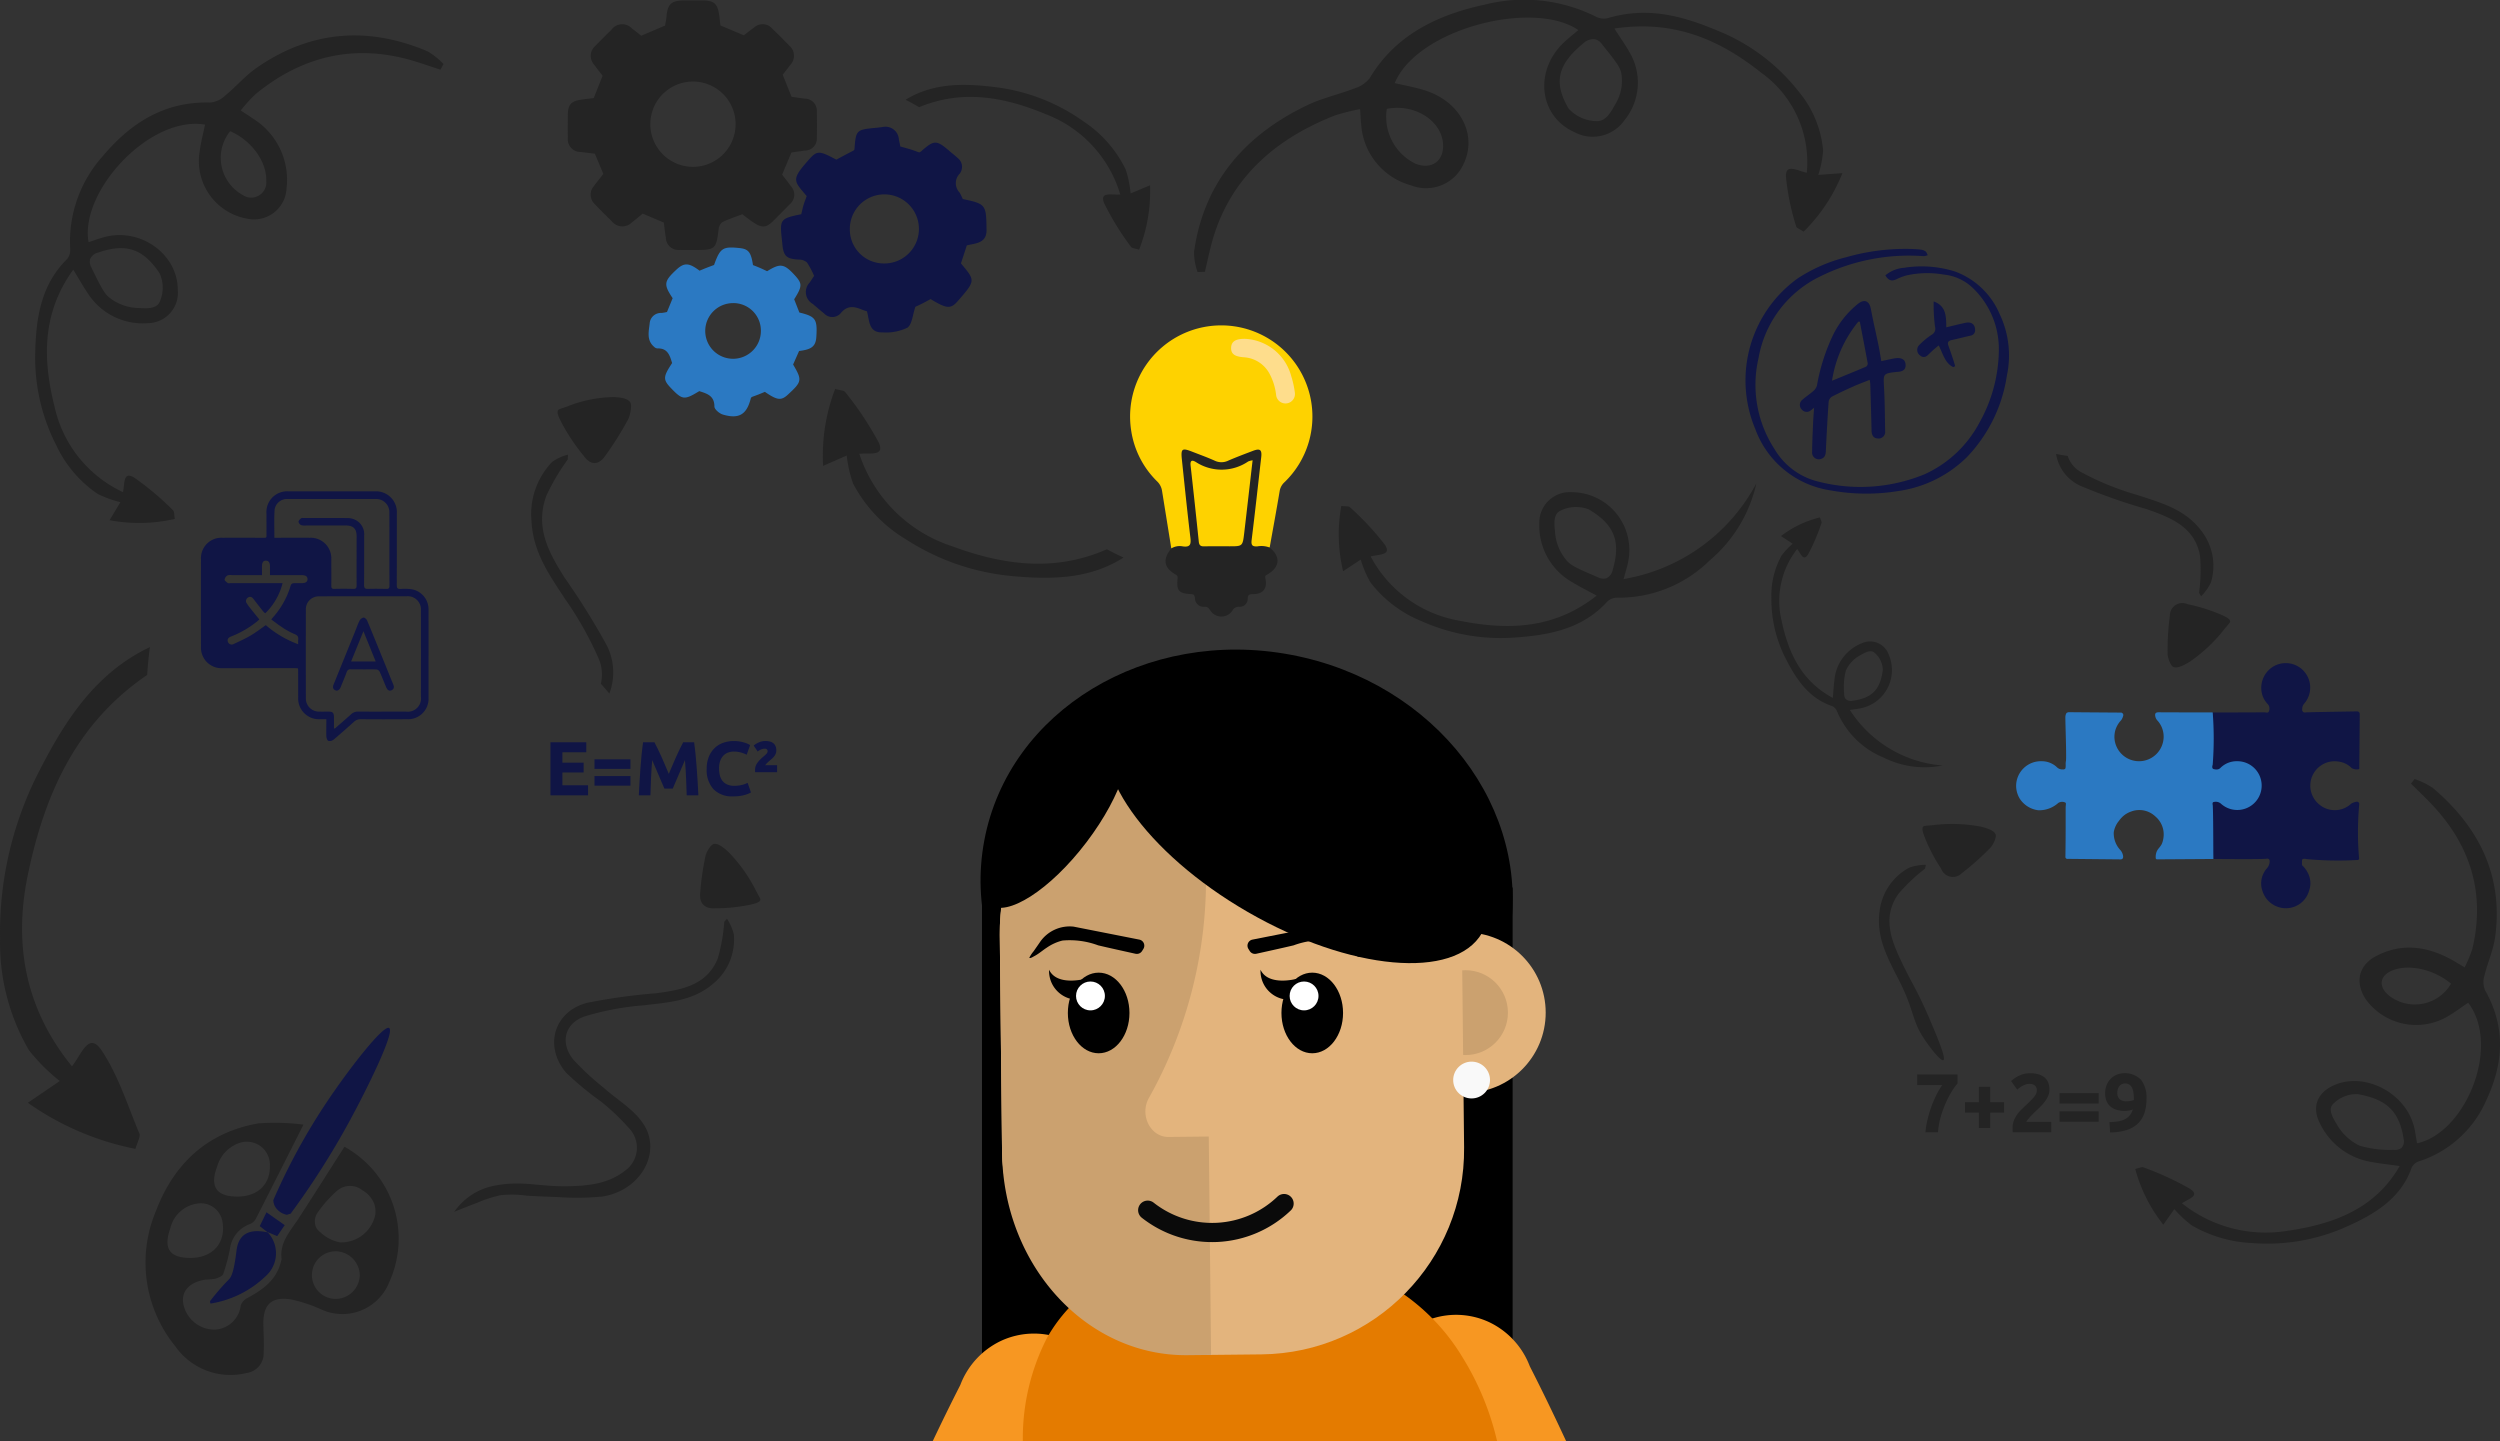 <svg id="Layer_1" data-name="Layer 1" xmlns="http://www.w3.org/2000/svg" viewBox="0 0 260.516 150.168">
  <rect x="0" y="0" width="260.516" height="150.168" fill="#333333" stroke="none"/>
  <defs>
    <style>
      .cls-1 {
        fill: #f79722;
      }

      .cls-2 {
        fill: #fed200;
      }

      .cls-3 {
        fill: #242424;
      }

      .cls-4 {
        fill: #fedd8c;
      }

      .cls-5 {
        fill: #101545;
      }

      .cls-6 {
        fill: #2b79c2;
      }

      .cls-7 {
        fill: #e3b47d;
      }

      .cls-8 {
        fill: #cba16f;
      }

      .cls-9 {
        fill: #e47b00;
      }

      .cls-10 {
        fill: none;
        stroke: #0a0a0a;
        stroke-linecap: round;
        stroke-miterlimit: 10;
        stroke-width: 2px;
      }

      .cls-11 {
        fill: #fff;
      }

      .cls-12 {
        fill: #f9f9f9;
      }
    </style>
  </defs>
  <title>Benefit daily tasks</title>
  <rect x="102.329" y="92.482" width="55.296" height="57.686"/>
  <path class="cls-1" d="M148.375,150.244h17.95c-1.259-2.716-2.525-5.326-3.786-7.8a8.362,8.362,0,0,0-4.23-4.591,8.152,8.152,0,0,0-11.1,10.194C147.506,148.614,147.9,149.363,148.375,150.244Z" transform="translate(-3.127 -0.075)"/>
  <path class="cls-1" d="M118.4,150.244c.043-.083.088-.168.128-.244a8.152,8.152,0,0,0-11.1-10.193,8.366,8.366,0,0,0-4.23,4.591c-.956,1.876-1.915,3.83-2.872,5.846Z" transform="translate(-3.127 -0.075)"/>
  <g>
    <path class="cls-2" d="M125.185,57.226q-.481-2.988-.962-5.976a1.723,1.723,0,0,0-.512-1.007,9.351,9.351,0,0,1-2.708-5.3,9.5,9.5,0,1,1,15.981,5.378,1.6,1.6,0,0,0-.507.924c-.329,1.966-.692,3.926-1.043,5.888a.387.387,0,0,1-.131.06c-1.788.261-2.086-.033-1.862-1.8.311-2.46.6-4.923.848-7.39.083-.827-.049-.924-.827-.632s-1.541.6-2.313.9a2,2,0,0,1-1.557-.018c-.652-.268-1.306-.532-1.964-.786-1.086-.419-1.231-.325-1.108.854.155,1.475.329,2.948.489,4.422.121,1.111.253,2.222.351,3.336.084.942-.106,1.14-1.028,1.149C125.95,57.23,125.566,57.392,125.185,57.226Z" transform="translate(-3.127 -0.075)"/>
    <path class="cls-3" d="M125.185,57.226a1.657,1.657,0,0,1,1.2-.213c.763.108.873-.209.79-.9-.327-2.708-.6-5.423-.887-8.136-.123-1.167.008-1.254,1.132-.81.77.3,1.55.581,2.3.919a1.609,1.609,0,0,0,1.4-.011c.848-.367,1.713-.692,2.577-1.02.733-.279.945-.113.858.659-.328,2.88-.646,5.761-1,8.637-.066.532.068.692.592.661a2.4,2.4,0,0,1,1.293.123c1.181.965,1.071,2.076-.3,2.833-.249.138-.166.267-.13.468.174.991-.278,1.54-1.274,1.553-.342.005-.575-.012-.592.471a.822.822,0,0,1-.906.842.741.741,0,0,0-.692.407,1.367,1.367,0,0,1-2.276.01c-.167-.227-.281-.433-.61-.413a.915.915,0,0,1-1.016-.909c-.042-.293-.088-.4-.411-.413-1.262-.059-1.521-.367-1.395-1.607.019-.192.015-.3-.174-.412C124.4,59.245,124.252,58.365,125.185,57.226Z" transform="translate(-3.127 -0.075)"/>
    <path class="cls-4" d="M132.86,35.383a5.242,5.242,0,0,1,4.825,3.9,9.973,9.973,0,0,1,.375,1.705.985.985,0,1,1-1.949.288,6.1,6.1,0,0,0-.639-2.155,3.255,3.255,0,0,0-2.729-1.816c-.956-.071-1.339-.347-1.326-.983C131.432,35.665,131.879,35.372,132.86,35.383Z" transform="translate(-3.127 -0.075)"/>
    <path class="cls-2" d="M133.657,48.04c-.3,2.6-.58,5.085-.874,7.57-.164,1.4-.174,1.393-1.559,1.393-.876,0-1.752-.014-2.628.007-.374.009-.51-.131-.548-.495q-.409-3.959-.852-7.912c-.06-.53.127-.639.545-.382a4.926,4.926,0,0,0,5.458-.06A2.093,2.093,0,0,1,133.657,48.04Z" transform="translate(-3.127 -0.075)"/>
  </g>
  <path class="cls-5" d="M233.649,74.317c1.809,0,3.618,0,5.427-.014.165,0,.419.108.482-.1a.7.7,0,0,0-.115-.756,2.354,2.354,0,0,1-.617-1.134,2.6,2.6,0,0,1,1.182-2.776,2.549,2.549,0,0,1,3.227,3.866.793.793,0,0,0-.2.558.282.282,0,0,0,.35.35c.286-.02,2.41-.057,5.369-.105a.28.28,0,0,1,.213.1.29.29,0,0,1,.057.181c.006.4-.047,5.5-.048,5.513a.373.373,0,0,1,0,.183.143.143,0,0,1-.1.058,1.079,1.079,0,0,1-.684-.123,2.331,2.331,0,0,0-1.267-.665,2.541,2.541,0,0,0-2.016,4.535,2.505,2.505,0,0,0,3.241-.177s.526-.287.716-.157a.285.285,0,0,1,.082.089.272.272,0,0,1,.027.151,32.109,32.109,0,0,0-.018,5.624.17.17,0,0,1-.044.131.167.167,0,0,1-.161.044,35.931,35.931,0,0,1-5.27-.094c-.047-.012-.315-.083-.433.029-.05.048-.038.163-.041.434a.465.465,0,0,0,.021.189,2.68,2.68,0,0,1,.58.767,2.37,2.37,0,0,1,.27.922,2.323,2.323,0,0,1-.126.941,2.5,2.5,0,0,1-2.4,1.838,2.556,2.556,0,0,1-2.47-1.818,2.368,2.368,0,0,1,.49-2.362,1.123,1.123,0,0,0,.234-.455c.015-.059.091-.366-.051-.484a.307.307,0,0,0-.241-.041c-.306.049-2.386.052-5.539.026-.333-5.3-.151-5.964-.027-6.011a.857.857,0,0,1,.441-.043.741.741,0,0,1,.351.185,2.443,2.443,0,0,0,1.8.652,2.4,2.4,0,0,0,2.288-2.794,2.447,2.447,0,0,0-3.986-1.493,1.014,1.014,0,0,1-.426.249c-.463.1-.668-.044-.664-.512.01-1.064-.048-2.129.032-3.191Z" transform="translate(-3.127 -0.075)"/>
  <path class="cls-6" d="M233.771,89.586l-5.842.039a.155.155,0,0,1-.111-.03.173.173,0,0,1-.051-.127,1.479,1.479,0,0,1,.1-.647c.16-.387.436-.488.595-.961a2.409,2.409,0,0,0,.095-.383,2.45,2.45,0,0,0-.85-2.342,2.413,2.413,0,0,0-2.539-.478,2.479,2.479,0,0,0-.6.31,2.742,2.742,0,0,0-.642.661,2.434,2.434,0,0,0-.533,1.186,2.57,2.57,0,0,0,.683,1.839,1.109,1.109,0,0,1,.236.4c.038.115.121.384-.013.51a.27.27,0,0,1-.182.065l-5.5-.054a.221.221,0,0,1-.2-.052.218.218,0,0,1-.06-.195q.025-1.665.025-3.365,0-.6,0-1.206h0v-.277c0-.091,0-.183,0-.274.012-.287.06-.4-.015-.478a.17.17,0,0,0-.1-.053.756.756,0,0,0-.66.077,2.967,2.967,0,0,1-2.065.759,2.691,2.691,0,0,1-1.932-1.19,2.6,2.6,0,0,1-.389-1.379A2.577,2.577,0,0,1,215.9,79.4a2.276,2.276,0,0,1,1.6.652.783.783,0,0,0,.583.2.311.311,0,0,0,.236-.055c.05-.048.054-.117.063-.249a2.434,2.434,0,0,0,0-.259,1.634,1.634,0,0,1,.03-.315c.069-.443-.078-4.3-.059-4.625a.916.916,0,0,1,.04-.206.774.774,0,0,1,.079-.165.484.484,0,0,1,.2-.084.475.475,0,0,1,.088-.005c.113.005,2.31.022,5.43.043a.318.318,0,0,1,.175.144c.058.116,0,.248-.059.4a1.161,1.161,0,0,1-.151.261,2.55,2.55,0,0,0-.621,1.123,2.894,2.894,0,0,0-.072.617,2.565,2.565,0,0,0,5.084.439,2.485,2.485,0,0,0-.61-2.167.866.866,0,0,1-.209-.4c-.059-.3,0-.452.359-.449,1.873.014,3.746.009,5.619.01a35.368,35.368,0,0,1,0,5.451c-.013.043-.1.278.007.4.053.06.134.072.255.089a.663.663,0,0,0,.373-.034.562.562,0,0,0,.167-.117,2.383,2.383,0,0,1,1.732-.7,2.529,2.529,0,0,1,2.488,1.906,2.541,2.541,0,0,1-4.186,2.5.82.82,0,0,0-.716-.156.135.135,0,0,0-.092.036c-.071.072-.037.217-.032.241C233.744,84.118,233.764,86.3,233.771,89.586Z" transform="translate(-3.127 -0.075)"/>
  <path class="cls-5" d="M190.3,93.446" transform="translate(-3.127 -0.075)"/>
  <path class="cls-6" d="M190.817,93.6" transform="translate(-3.127 -0.075)"/>
  <path class="cls-5" d="M205.649,93.621" transform="translate(-3.127 -0.075)"/>
  <path class="cls-6" d="M206.644,86.381" transform="translate(-3.127 -0.075)"/>
  <path class="cls-6" d="M181.348,93.6" transform="translate(-3.127 -0.075)"/>
  <path class="cls-3" d="M80.479,22.4c-.7.27-1.408.493-2.063.817a1.03,1.03,0,0,0-.4.722c-.254,2.1-.338,2.187-2.448,2.186-.535,0-1.072.014-1.607-.005a1.307,1.307,0,0,1-1.446-1.262c-.093-.548-.15-1.1-.215-1.59l-2.2-.933c-.337.275-.716.606-1.117.907a1.4,1.4,0,0,1-2.105-.113c-.6-.585-1.2-1.173-1.776-1.789a1.344,1.344,0,0,1-.09-1.871c.315-.431.655-.842.988-1.268l-.887-2.111-1.474-.178A1.319,1.319,0,0,1,62.3,14.461c-.016-.791-.009-1.582,0-2.372.009-1.11.306-1.459,1.389-1.63.426-.067.855-.107,1.308-.162l.925-2.327c-.288-.376-.605-.771-.9-1.182a1.357,1.357,0,0,1,.136-1.925c.548-.569,1.109-1.128,1.675-1.68a1.393,1.393,0,0,1,2.156-.134c.323.246.64.5.957.748l2.487-1.058c.045-.283.12-.628.152-.976C72.7.5,73.1.126,74.386.122q.957,0,1.914,0c1.231.005,1.594.314,1.77,1.512.052.351.084.706.129,1.092l2.438,1.026c.33-.25.685-.534,1.055-.8a1.33,1.33,0,0,1,1.924.123c.591.563,1.166,1.143,1.733,1.73a1.387,1.387,0,0,1,.124,2.044c-.259.344-.526.682-.782,1.015l.923,2.3,1.371.19a1.252,1.252,0,0,1,1.261,1.348c.02.918.022,1.837,0,2.755a1.237,1.237,0,0,1-1.22,1.308c-.454.064-.908.126-1.362.191-.023,0-.043.026-.086.053l-.95,2.265c.3.389.617.783.912,1.2a1.291,1.291,0,0,1-.13,1.9c-.549.565-1.108,1.121-1.663,1.68-.752.757-1.177.812-2.072.226C81.271,23.019,80.9,22.712,80.479,22.4Zm-5.144-4.939a4.444,4.444,0,1,0-4.441-4.419A4.454,4.454,0,0,0,75.335,17.462Z" transform="translate(-3.127 -0.075)"/>
  <path class="cls-5" d="M93.47,32.516c-.195-.064-.344-.1-.484-.16-.833-.355-1.561-.5-2.264.373A1.166,1.166,0,0,1,89,32.735c-.4-.322-.783-.654-1.171-.984a1.428,1.428,0,0,1-.312-2.251c.139-.214.28-.426.443-.675a8.527,8.527,0,0,0-.733-1.39,1.249,1.249,0,0,0-.849-.309c-1.286-.063-1.612-.35-1.726-1.616-.022-.254-.054-.507-.08-.761-.178-1.715-.041-1.9,1.651-2.271.123-.026.246-.049.4-.079.08-.329.145-.65.239-.962s.219-.622.329-.929c-1.341-1.579-1.6-1.7.034-3.578,1.047-1.208,1.166-1.218,3.05-.219.6-.322,1.21-.642,1.832-.972.014-.023.056-.065.059-.11.15-2,.191-2.041,2.2-2.231.228-.021.456-.055.684-.076a1.4,1.4,0,0,1,1.744,1.272c.054.246.1.494.154.745.376.108.719.2,1.057.3.313.1.621.218.906.319a.812.812,0,0,0,.169-.081c1.4-1.241,1.616-1.244,3.01-.045.27.232.558.447.814.694a1.159,1.159,0,0,1,.224,1.652,1.419,1.419,0,0,0-.006,1.964,5.413,5.413,0,0,1,.329.672c2.411.514,2.453.558,2.479,3.232.013,1.377-1.113,1.374-2.054,1.6l-.612,1.877c1.5,1.8,1.551,1.767-.321,3.917-.75.861-1.158.822-2.841-.2-.266.143-.55.3-.84.45s-.6.286-.747.357c-.29.828-.338,1.844-.841,2.181a5.118,5.118,0,0,1-2.558.484C93.632,34.775,93.74,33.5,93.47,32.516ZM91.685,23.9a3.543,3.543,0,0,0,3.528,3.629A3.6,3.6,0,1,0,91.685,23.9Z" transform="translate(-3.127 -0.075)"/>
  <path class="cls-6" d="M85.886,31.262l.54,1.379c1.693.413,1.881.68,1.771,2.509-.06,1-.465,1.342-1.8,1.5l-.623,1.41c.964,1.637.922,1.787-.546,3.14-.7.648-1.124.587-2.395-.292-.209.086-.438.186-.671.276s-.475.177-.695.258c-.045.057-.093.092-.1.136-.423,1.7-1.241,2.2-2.927,1.691-.355-.108-.867-.546-.866-.83,0-1.132-.777-1.349-1.579-1.606-1.558.946-1.752.927-2.917-.283-.879-.912-.87-1.191.087-2.644-.237-.788-.471-1.574-1.546-1.522a.575.575,0,0,1-.335-.172c-.822-.706-.534-1.646-.451-2.5a1.175,1.175,0,0,1,1.244-1.025,5.339,5.339,0,0,0,.554-.1l.591-1.438c-.955-1.43-.913-1.75.355-2.941.835-.784,1.322-.776,2.446.074.228-.093.48-.2.735-.3s.523-.2.777-.294c.642-1.779.9-1.949,2.681-1.761.905.1,1.174.43,1.376,1.77.219.088.476.186.728.295s.506.233.746.344c1.358-.833,1.75-.817,2.887.427C86.738,29.624,86.745,29.9,85.886,31.262Zm-6.344.4a2.9,2.9,0,1,0,2.875,2.864A2.868,2.868,0,0,0,79.542,31.659Z" transform="translate(-3.127 -0.075)"/>
  <g>
    <path class="cls-5" d="M60.49,82.951V77.424h3.733v1.045H61.734v1.084h2.21v1.021h-2.21v1.332h2.672v1.045Z" transform="translate(-3.127 -0.075)"/>
    <path class="cls-5" d="M65.076,79.2h3.748v1H65.076Zm0,1.746h3.748v1H65.076Z" transform="translate(-3.127 -0.075)"/>
    <path class="cls-5" d="M71.321,77.424c.1.175.206.392.332.65s.255.537.391.838.271.607.4.921.259.608.376.885q.176-.415.376-.885t.4-.921q.2-.452.392-.838c.125-.258.236-.475.331-.65H75.46q.08.55.147,1.232t.12,1.42c.035.492.066.985.1,1.479s.054.96.076,1.4H74.686q-.024-.805-.063-1.755t-.12-1.914q-.144.336-.32.742c-.118.271-.233.542-.348.813s-.226.531-.332.778-.2.459-.272.634h-.869c-.075-.175-.166-.387-.273-.634s-.217-.506-.332-.778-.23-.542-.348-.813-.224-.518-.32-.742q-.079.965-.119,1.914t-.064,1.755H69.694q.032-.654.075-1.4c.03-.494.061-.987.1-1.479s.074-.965.12-1.42.094-.865.147-1.232Z" transform="translate(-3.127 -0.075)"/>
    <path class="cls-5" d="M79.527,83.062a2.683,2.683,0,0,1-2.053-.749,2.987,2.987,0,0,1-.706-2.129,3.288,3.288,0,0,1,.215-1.225,2.638,2.638,0,0,1,.59-.909,2.463,2.463,0,0,1,.894-.562,3.208,3.208,0,0,1,1.124-.192,3.653,3.653,0,0,1,.638.052,4.258,4.258,0,0,1,.5.12,2.485,2.485,0,0,1,.359.139c.1.048.164.085.207.112l-.359,1.005a2.979,2.979,0,0,0-.594-.231,2.831,2.831,0,0,0-.77-.1,1.694,1.694,0,0,0-.562.1,1.255,1.255,0,0,0-.486.307,1.516,1.516,0,0,0-.339.546,2.267,2.267,0,0,0-.128.813,2.888,2.888,0,0,0,.084.714,1.505,1.505,0,0,0,.271.571,1.294,1.294,0,0,0,.49.378,1.748,1.748,0,0,0,.734.14,3.252,3.252,0,0,0,.487-.032,3.347,3.347,0,0,0,.382-.076,1.992,1.992,0,0,0,.3-.1c.085-.037.163-.072.232-.1l.343,1a2.936,2.936,0,0,1-.742.287A4.331,4.331,0,0,1,79.527,83.062Z" transform="translate(-3.127 -0.075)"/>
    <path class="cls-5" d="M84.025,78.277a.879.879,0,0,1-.055.319,1.124,1.124,0,0,1-.148.267,1.532,1.532,0,0,1-.211.232l-.239.211c-.091.075-.184.158-.28.251a2.185,2.185,0,0,0-.231.259h1.244v.727H81.816a1.029,1.029,0,0,1-.008-.116v-.108a1.24,1.24,0,0,1,.212-.706,3.285,3.285,0,0,1,.618-.658q.215-.183.347-.319a.4.4,0,0,0,.131-.279.259.259,0,0,0-.071-.191.281.281,0,0,0-.208-.072.991.991,0,0,0-.426.092,1.547,1.547,0,0,0-.331.2l-.415-.622a2.281,2.281,0,0,1,.53-.323,1.617,1.617,0,0,1,.682-.148,1.711,1.711,0,0,1,.53.072.9.9,0,0,1,.355.2.8.8,0,0,1,.2.31A1.19,1.19,0,0,1,84.025,78.277Z" transform="translate(-3.127 -0.075)"/>
  </g>
  <g>
    <path class="cls-5" d="M199.593,28.769a3.464,3.464,0,0,1,1.969-.792,11.569,11.569,0,0,1,5.3.394,8.078,8.078,0,0,1,4.647,4.442,10.033,10.033,0,0,1,.748,6.4,15.564,15.564,0,0,1-4.193,8.525,12.673,12.673,0,0,1-6.954,3.479,20.749,20.749,0,0,1-7.267-.047,9.906,9.906,0,0,1-7.813-6.409A13.1,13.1,0,0,1,190.439,29.1a16.392,16.392,0,0,1,5.051-2.215,22.379,22.379,0,0,1,6.708-.869c.354.011.709.025,1.059.068a1.116,1.116,0,0,1,.511.177c.117.086.166.264.245.4a1.347,1.347,0,0,1-.413.109,20.837,20.837,0,0,0-10.759,2.092,11.675,11.675,0,0,0-6.462,8.525,12.275,12.275,0,0,0,1.663,9.483,7.277,7.277,0,0,0,4.607,3.4,17.551,17.551,0,0,0,11.055-.784,12.15,12.15,0,0,0,5.687-5.358,15.746,15.746,0,0,0,2.028-7.5,8.8,8.8,0,0,0-2.793-6.62,5.1,5.1,0,0,0-2.946-1.32,9.937,9.937,0,0,0-3.857.082,5.4,5.4,0,0,0-1.033.386C200.264,29.415,199.931,29.328,199.593,28.769Z" transform="translate(-3.127 -0.075)"/>
    <path class="cls-5" d="M192.168,42.568c-.133.1-.224.177-.317.247a.658.658,0,0,1-.953-.05.679.679,0,0,1,0-.991c.359-.332.783-.594,1.15-.919a1.243,1.243,0,0,0,.414-.588A20.375,20.375,0,0,1,194.134,35a9.551,9.551,0,0,1,2.638-3.289c.647-.5,1.158-.259,1.305.53.241,1.285.542,2.558.806,3.838.109.525.188,1.056.288,1.624.434-.091.846-.18,1.26-.263a2.471,2.471,0,0,1,.411-.052c.539-.014.835.224.862.682s-.22.71-.78.751c-.077.006-.154.008-.231.017-1.328.16-1.316.2-1.243,1.511.086,1.554.095,3.112.121,4.668a.682.682,0,0,1-.743.753c-.445-.016-.661-.3-.672-.817-.037-1.617-.086-3.235-.134-4.852,0-.12-.032-.239-.06-.443-.573.229-1.115.425-1.64.659-.773.345-1.544.7-2.294,1.088a.751.751,0,0,0-.344.524c-.119,1.719-.213,3.441-.293,5.163-.018.376-.107.675-.484.8a.7.7,0,0,1-.944-.748c.009-.986.054-1.973.1-2.959C192.081,43.672,192.128,43.152,192.168,42.568Zm4.764-8.967-.156-.008a12.759,12.759,0,0,0-2.743,6.159c1.241-.509,2.406-.98,3.562-1.473a.41.41,0,0,0,.159-.349C197.491,36.485,197.209,35.044,196.932,33.6Z" transform="translate(-3.127 -0.075)"/>
    <path class="cls-5" d="M206.668,38.333c-.887-.437-1.064-1.4-1.517-2.262a13.19,13.19,0,0,0-1.024.905c-.289.311-.564.418-.917.144a.718.718,0,0,1-.11-1.064,7.817,7.817,0,0,1,1.3-1.086.718.718,0,0,0,.369-.85,17.518,17.518,0,0,1-.142-2.633c1.305.46,1.307,1.561,1.315,2.694.7-.164,1.347-.329,2-.467.6-.127.975.138,1,.687a.568.568,0,0,1-.5.657c-.645.143-1.283.314-1.929.452-.345.073-.476.232-.353.577.16.447.317.9.467,1.347.089.264.162.533.242.8Z" transform="translate(-3.127 -0.075)"/>
  </g>
  <path class="cls-5" d="M37.135,75.022c-.261,0-.464,0-.667,0A2.166,2.166,0,0,1,34.2,72.733c0-.957,0-1.914-.006-2.872a1.236,1.236,0,0,0-.024-.144c-.123-.007-.253-.02-.383-.02-2.5,0-4.992.01-7.487.007a2.137,2.137,0,0,1-2.23-2.211q-.012-4.564,0-9.129a2.129,2.129,0,0,1,2.256-2.249c1.356-.008,2.712,0,4.068,0,.579,0,.5.042.5-.486.007-.684,0-1.368,0-2.051a2.159,2.159,0,0,1,2.317-2.3c1.823-.006,3.646,0,5.47,0q1.743,0,3.487,0a2.172,2.172,0,0,1,2.311,2.315q.008,3.726-.006,7.453c0,.321.09.415.4.4a5.942,5.942,0,0,1,1.092.022,2.121,2.121,0,0,1,1.817,2.151c.007,2.678,0,5.357,0,8.035,0,.364,0,.729,0,1.094a2.134,2.134,0,0,1-2.27,2.272q-2.392.022-4.786,0a1,1,0,0,0-.729.286c-.7.625-1.392,1.246-2.109,1.845a.655.655,0,0,1-.536.132c-.118-.043-.211-.3-.219-.47C37.119,76.231,37.135,75.65,37.135,75.022Zm.793.945.094.028c.565-.5,1.134-.984,1.691-1.488a1.012,1.012,0,0,1,.735-.279c1.664.011,3.328,0,4.992,0a1.373,1.373,0,0,0,1.55-1.525q.006-4.514,0-9.026a1.373,1.373,0,0,0-1.478-1.468c-.718,0-1.436,0-2.154,0-2.325,0-4.65-.005-6.974.009A1.341,1.341,0,0,0,35,63.609q-.012,4.616,0,9.231a1.365,1.365,0,0,0,1.386,1.39c.319.006.638,0,.957,0,.469,0,.58.113.585.586C37.931,75.2,37.928,75.584,37.928,75.967ZM31.719,56.114h.463c1.071,0,2.143-.006,3.214,0a2.148,2.148,0,0,1,2.255,2.256c0,.911.012,1.823,0,2.734,0,.25.059.343.322.336q.974-.027,1.948,0c.28.008.37-.067.368-.359-.013-1.71,0-3.419,0-5.129,0-.772-.345-1.118-1.13-1.119-1.379,0-2.758,0-4.137,0a1.314,1.314,0,0,1-.505-.032.507.507,0,0,1-.282-.353c0-.124.155-.271.275-.367.065-.052.2-.026.3-.026,1.5,0,3.008-.008,4.512.005a1.877,1.877,0,0,1,.728.141,1.665,1.665,0,0,1,1.027,1.662c0,1.721.006,3.441-.011,5.162,0,.333.1.429.426.417.626-.022,1.253-.013,1.88,0,.241.005.34-.05.339-.32-.011-2.542,0-5.083-.009-7.624a1.372,1.372,0,0,0-1.456-1.422l-3.624,0q-2.751,0-5.5,0a1.3,1.3,0,0,0-1.381,1.115C31.683,54.143,31.719,55.1,31.719,56.114Zm-1.293,3.894c-1.083,0-2.107,0-3.132,0a.979.979,0,0,0-.468.035.627.627,0,0,0-.294.419c0,.123.189.268.323.364.069.05.2.016.3.016h5.419a6.657,6.657,0,0,1-1.805,3.145,1.806,1.806,0,0,1-.218-.2c-.332-.418-.663-.838-.985-1.265-.165-.219-.356-.343-.607-.173a.419.419,0,0,0-.093.631,3.145,3.145,0,0,0,.211.311c.352.443.709.884,1.076,1.34-.1.084-.191.167-.287.245a10.338,10.338,0,0,1-2.687,1.538c-.26.105-.395.277-.3.558a.427.427,0,0,0,.629.2c.585-.278,1.179-.544,1.736-.871s1.048-.711,1.584-1.081A10.88,10.88,0,0,0,34.2,67.208a3.726,3.726,0,0,1,0-.468c.045-.3-.069-.46-.365-.581a7.8,7.8,0,0,1-1.2-.644c-.425-.27-.822-.585-1.236-.883.072-.1.1-.136.126-.17a8.624,8.624,0,0,0,1.91-3.431.347.347,0,0,1,.258-.178c.294-.024.591-.01.888-.012.393,0,.589-.139.59-.408,0-.289-.19-.425-.61-.425l-2.221,0H31.261c0-.324,0-.605,0-.887,0-.423-.136-.617-.418-.622s-.417.189-.416.613Z" transform="translate(-3.127 -0.075)"/>
  <path class="cls-5" d="M40.971,69.821c-.422,0-.844.013-1.265,0a.4.4,0,0,0-.455.3c-.192.523-.412,1.037-.621,1.554-.125.307-.344.44-.57.327-.273-.138-.267-.361-.165-.612q1.119-2.753,2.233-5.506c.154-.38.284-.772.469-1.135a.627.627,0,0,1,.414-.32c.12-.009.318.173.377.313.692,1.66,1.364,3.328,2.042,4.994.222.548.441,1.1.669,1.644.105.249.121.471-.151.616-.232.123-.438.017-.576-.3-.233-.544-.443-1.1-.687-1.637a.443.443,0,0,0-.313-.22c-.466-.024-.934-.01-1.4-.01Zm-1.257-.814h2.563L41,65.852Z" transform="translate(-3.127 -0.075)"/>
  <path class="cls-3" d="M167.6,3.209c-4.677-3.2-16.761-.159-19.137,5.525,1.049.249,2.125.437,3.139.755,3.685,1.156,5.494,4.608,4.053,7.643a4.285,4.285,0,0,1-5.489,2.258,7.077,7.077,0,0,1-5.2-6.406c-.043-.412-.06-.828-.109-1.536a21.726,21.726,0,0,0-2.613.654c-6.859,2.686-11.278,7.147-12.922,13.584-.231.9-.426,1.809-.638,2.714l-.77.024a6.67,6.67,0,0,1-.364-2.064c.936-6.787,4.806-11.979,11.816-15.329,1.557-.744,3.312-1.126,4.941-1.754a3.244,3.244,0,0,0,1.549-1.052C148.44,3.875,152.683,1.667,157.8.57a16.714,16.714,0,0,1,11.594,1.224,1.851,1.851,0,0,0,1.222.187c4.237-1.28,7.932-.208,11.542,1.309a20.323,20.323,0,0,1,8.373,6.291,11.064,11.064,0,0,1,2.574,6.169,10.608,10.608,0,0,1-.5,2.55l2.512-.183a17.852,17.852,0,0,1-4.041,6.1c-.374-.257-.732-.368-.777-.555a25.036,25.036,0,0,1-1.067-5.208c-.028-1.373,1.194-.578,2.176-.375A11.469,11.469,0,0,0,186.669,7.66c-4.162-3.306-8.9-5.564-15.312-4.613.614.957,1.128,1.687,1.566,2.454a6.2,6.2,0,0,1-.507,7.093,4.048,4.048,0,0,1-5.247,1.241c-3.567-1.6-4.2-6.18-1.25-9.166C166.407,4.175,166.979,3.744,167.6,3.209Zm4.475,4.481c-.123-.658-.754-1.444-2.018-3.015a1.226,1.226,0,0,0-.8-.524,1.59,1.59,0,0,0-1.148.446c-2.768,2.271-3.058,4.164-1.531,6.782a4.009,4.009,0,0,0,2.947,1.318c1.037.037,1.582-1.173,1.964-1.821A4.663,4.663,0,0,0,172.074,7.69Zm-24.432,3.729a5.417,5.417,0,0,0,2.973,5.707c1.475.607,2.739-.073,2.878-1.548C153.741,12.95,150.781,10.8,147.642,11.419Z" transform="translate(-3.127 -0.075)"/>
  <g>
    <path class="cls-3" d="M81.692,92.484c.14.252.113.231.351.669.275.508.336.581.317.691-.048.268-.516.4-1.374.571a18.012,18.012,0,0,1-3.325.31c-1.075.08-1.65-.493-1.576-1.517a27.572,27.572,0,0,1,.561-3.933c.108-.492.605-1.266.921-1.264.148,0,.5-.065,1.5.876A16.068,16.068,0,0,1,81.692,92.484Z" transform="translate(-3.127 -0.075)"/>
    <path class="cls-3" d="M64.3,104.578a61.235,61.235,0,0,1,7.21-1c2.626-.358,5.282-.8,6.419-3.642a18.249,18.249,0,0,0,.67-3.81l.284-.31a5.21,5.21,0,0,1,.714,1.623,5.949,5.949,0,0,1-2.095,5.095c-2.113,1.852-4.7,1.994-7.3,2.3A28.774,28.774,0,0,0,64.029,106c-2.108.744-2.546,2.8-1.139,4.515a28.1,28.1,0,0,0,3.132,2.9c1.414,1.265,3.2,2.289,4.181,3.825,1.9,2.958-.324,6.892-4.288,7.521a27.333,27.333,0,0,1-4.571.061c-2.456-.09-3.323-.148-3.323-.148a10.97,10.97,0,0,0-2.726-.05,12.906,12.906,0,0,0-2.467.8c-1,.376-1.809.7-2.369.934a6.594,6.594,0,0,1,4.417-2.768c2.765-.484,4.313.136,7.315.1,2.314-.031,4.348-.283,6.03-1.593a2.933,2.933,0,0,0,.641-4.241,23.718,23.718,0,0,0-3.069-2.964,33.115,33.115,0,0,1-3.67-3.031C59.787,109.123,60.846,105.48,64.3,104.578Z" transform="translate(-3.127 -0.075)"/>
  </g>
  <path class="cls-3" d="M14.255,24.719c3.705-.828,7.393,1.943,7.395,5.537a3.161,3.161,0,0,1-3.092,3.494,6.788,6.788,0,0,1-6.292-3.129c-.489-.725-.919-1.49-1.505-2.447-3.293,4.555-3.18,9.387-1.945,14.293a12.866,12.866,0,0,0,7.125,8.89c.2-.87-.008-2.223,1.161-1.518a28.95,28.95,0,0,1,4.065,3.425c.143.128.1.464.177.885a16.574,16.574,0,0,1-6.8.135l1.127-1.878a11.433,11.433,0,0,1-2.386-.873,12.6,12.6,0,0,1-4.308-5.085A20,20,0,0,1,6.8,36.759c.09-3.583.595-7.012,3.33-9.7a1.5,1.5,0,0,0,.311-1.051,13.349,13.349,0,0,1,3.424-9.694c2.918-3.465,6.454-5.693,11.189-5.553a2.6,2.6,0,0,0,1.5-.69c1.169-.964,2.175-2.15,3.415-3C35.557,3.247,41.513,2.8,47.708,5.436a7.753,7.753,0,0,1,1.633,1.311l-.318.593c-.859-.284-1.715-.582-2.579-.85-6.167-1.912-11.706-.667-16.663,3.373a16.221,16.221,0,0,0-1.57,1.723c.589.39.94.61,1.277.848a7.5,7.5,0,0,1,3.5,7.257,3.389,3.389,0,0,1-4.06,3.179,6.09,6.09,0,0,1-5-6.976c.118-.953.372-1.889.564-2.835-5.8-.964-13.078,6.995-12.136,12.251C13.051,25.09,13.642,24.856,14.255,24.719Zm3.186,7.448c.705.022,1.955.2,2.323-.634a3.6,3.6,0,0,0,0-2.965c-1.66-2.5-3.4-3.212-6.42-2.173a1.212,1.212,0,0,0-.826.679,1.179,1.179,0,0,0,.14.889c.863,1.772,1.294,2.658,1.812,3.081A5.07,5.07,0,0,0,17.441,32.167ZM28.427,20.4a1.573,1.573,0,0,0,2.442-1.486c.065-1.986-1.533-4.211-3.758-5.167A4.422,4.422,0,0,0,28.427,20.4Z" transform="translate(-3.127 -0.075)"/>
  <path class="cls-3" d="M143.8,52.935c-.135-.137-.47-.078-.9-.134a16.491,16.491,0,0,0,.189,6.8c.856-.567,1.438-.953,1.834-1.214a11.423,11.423,0,0,0,.991,2.341,12.666,12.666,0,0,0,5.316,4.063,20.231,20.231,0,0,0,9.843,1.713c3.6-.259,7.019-.926,9.586-3.786a1.515,1.515,0,0,1,1.042-.36,13.47,13.47,0,0,0,9.58-3.879,14.691,14.691,0,0,0,4.871-8.035,19.3,19.3,0,0,1-13.836,9.973c.188-.708.395-1.31.5-1.928a6.029,6.029,0,0,0-5.918-7.125,3.171,3.171,0,0,0-3.365,3.254,6.776,6.776,0,0,0,3.445,6.136c.752.455,1.542.848,2.532,1.388-4.421,3.505-9.284,3.621-14.274,2.62a12.942,12.942,0,0,1-9.275-6.7c.865-.245,2.235-.1,1.471-1.232A29.021,29.021,0,0,0,143.8,52.935Zm26.737,7.394a1.193,1.193,0,0,1-.9-.1c-1.822-.779-2.733-1.168-3.183-1.665a5.055,5.055,0,0,1-1.27-2.91c-.056-.7-.291-1.943.526-2.35a3.651,3.651,0,0,1,2.981-.145c2.589,1.54,3.39,3.244,2.489,6.309A1.215,1.215,0,0,1,170.536,60.329Z" transform="translate(-3.127 -0.075)"/>
  <g>
    <path class="cls-3" d="M231.3,69.039c-1.167.723-1.5.588-1.645.559-.309-.061-.642-.918-.65-1.423a27.7,27.7,0,0,1,.236-3.966,1.3,1.3,0,0,1,1.847-1.171,17.906,17.906,0,0,1,3.2.968c.807.338,1.239.562,1.231.834,0,.111-.077.171-.448.613-.32.382-.29.367-.478.586A16.053,16.053,0,0,1,231.3,69.039Z" transform="translate(-3.127 -0.075)"/>
    <path class="cls-3" d="M218.6,47.589a2.912,2.912,0,0,0,1.38,1.676A28.732,28.732,0,0,0,225.8,51.64c2.48.817,4.988,1.474,6.689,3.71a5.95,5.95,0,0,1,1.035,5.411,5.2,5.2,0,0,1-1.024,1.448l-.216-.361a18.208,18.208,0,0,0,.1-3.866c-.547-3.008-3.061-3.976-5.562-4.851a61.476,61.476,0,0,1-6.866-2.414,4.427,4.427,0,0,1-2.576-3.341C217.785,47.461,218.19,47.53,218.6,47.589Z" transform="translate(-3.127 -0.075)"/>
  </g>
  <g>
    <path class="cls-3" d="M67.118,41.452c1.371.057,1.572.415,1.677.54.223.268.023,1.345-.251,1.854a33.273,33.273,0,0,1-2.4,3.8c-.676.927-1.487.92-2.187-.064a21.187,21.187,0,0,1-2.118-3.1c-.482-.875-.717-1.387-.559-1.654.064-.108.159-.119.713-.312.479-.167.446-.173.723-.266A13.546,13.546,0,0,1,67.118,41.452Z" transform="translate(-3.127 -0.075)"/>
    <path class="cls-3" d="M65.738,71.327a4.141,4.141,0,0,0-.215-2.593A35.6,35.6,0,0,0,62,62.476c-1.606-2.472-3.325-4.8-3.495-8.168a7.867,7.867,0,0,1,2.15-6.089,4.724,4.724,0,0,1,1.656-.761l-.021.5a22.382,22.382,0,0,0-2.237,3.788c-1.218,3.365.332,6.01,1.924,8.553A74.01,74.01,0,0,1,66.343,67.3a6.247,6.247,0,0,1,.283,5.052C66.342,72,66.044,71.659,65.738,71.327Z" transform="translate(-3.127 -0.075)"/>
  </g>
  <path class="cls-3" d="M120.944,20.229a11.428,11.428,0,0,0-.512-2.488,12.6,12.6,0,0,0-4.392-5.012,20,20,0,0,0-9.263-3.581c-3.251-.4-6.425-.437-9.282,1.323q.717.364,1.408.774c4.556-1.885,8.929-1.051,13.223.738a12.869,12.869,0,0,1,7.74,8.359c-.891.074-2.2-.335-1.673.925a28.875,28.875,0,0,0,2.788,4.526c.105.161.443.168.849.3a16.6,16.6,0,0,0,1.138-6.706Z" transform="translate(-3.127 -0.075)"/>
  <path class="cls-3" d="M34.751,117.267c-1.769,3.507-3.359,6.674-4.972,9.829a1.219,1.219,0,0,1-.616.538,3.168,3.168,0,0,0-2.073,2.58,19.686,19.686,0,0,1-.694,2.606c-.088.244-.529.415-.842.509a9.458,9.458,0,0,1-1.051.093c-1.645.288-2.466,1.177-2.286,2.446a3.313,3.313,0,0,0,3.239,2.763,2.852,2.852,0,0,0,2.756-2.521,1.408,1.408,0,0,1,.683-.768c1.636-.879,3.085-1.906,3.525-3.867.014-.063.058-.127.05-.186-.226-1.751.915-2.923,1.764-4.231,1.612-2.484,3.194-4.989,4.788-7.485a10.937,10.937,0,0,1,4.684,14.069,5.254,5.254,0,0,1-7.069,2.9,15.492,15.492,0,0,0-3.185-1.061c-2.083-.312-2.922.547-2.88,2.655.019.968.082,1.939.03,2.9a2.061,2.061,0,0,1-1.779,2.116,7.02,7.02,0,0,1-7.446-2.81,13.813,13.813,0,0,1-1.994-14.086c1.864-4.916,5.363-8.184,10.654-9.116A23.6,23.6,0,0,1,34.751,117.267Zm3.807,12.271a3.628,3.628,0,0,0,3.681-2.907,2.642,2.642,0,0,0-.126-1.151,2.781,2.781,0,0,0-1.187-1.35,2.08,2.08,0,0,0-2.684.037,12.575,12.575,0,0,0-1.976,2.212,1.606,1.606,0,0,0-.22,1.553,1.463,1.463,0,0,0,.456.544A4.076,4.076,0,0,0,38.558,129.538Zm-15.574,1.621c2.253-.009,3.634-1.494,3.348-3.6a2.288,2.288,0,0,0-2.647-2.065,3.387,3.387,0,0,0-2.809,2.577C20.13,130.181,20.782,131.168,22.984,131.159Zm4.892-6.392c2.109-.007,3.43-1.274,3.373-3.236a2.4,2.4,0,0,0-3.35-2.286,3.638,3.638,0,0,0-2.156,2.434C24.97,123.728,25.681,124.775,27.876,124.767Zm10.206,10.662a2.525,2.525,0,0,0,2.536-2.492,2.556,2.556,0,0,0-2.472-2.472,2.482,2.482,0,1,0-.064,4.964Z" transform="translate(-3.127 -0.075)"/>
  <path class="cls-5" d="M43.68,107.2c.633.391-2.285,6.309-4.128,9.7a83.518,83.518,0,0,1-6.136,9.643l-.4.12a1.827,1.827,0,0,1-1.24-.881,1.564,1.564,0,0,1-.168-.644,64.612,64.612,0,0,1,5.577-10.228C39.565,111.351,43.094,106.842,43.68,107.2Z" transform="translate(-3.127 -0.075)"/>
  <path class="cls-5" d="M31,128.465a3.188,3.188,0,0,1-.158,4.567,10.745,10.745,0,0,1-5.771,2.883.766.766,0,0,1-.05-.168s-.006-.038-.009-.077a24,24,0,0,1,1.7-1.995c.331-.4.7-.27,1.056-3.249.215-1.784,1.329-2.337,3.26-1.93Z" transform="translate(-3.127 -0.075)"/>
  <path class="cls-5" d="M31.026,128.5l-.831-.653.7-1.443,1.9,1.339-.785,1.147L31,128.464Z" transform="translate(-3.127 -0.075)"/>
  <path class="cls-3" d="M9.356,112.724a19.759,19.759,0,0,1-3.207-3.2A22.2,22.2,0,0,1,3.134,97.946,36.711,36.711,0,0,1,7.253,80.352c2.728-5.341,5.928-10.207,11.493-12.843-.125.965-.221,1.932-.282,2.9-7.493,5.1-10.722,12.57-12.439,20.851-1.505,7.261-.237,13.981,4.6,19.934,1.024-1.284,1.748-3.673,3.1-1.646,1.735,2.6,2.7,5.726,3.93,8.657.133.316-.2.838-.412,1.59A29.228,29.228,0,0,1,6.027,114.99Z" transform="translate(-3.127 -0.075)"/>
  <g>
    <path class="cls-3" d="M209.5,86.207c1.336.311,1.476.642,1.559.765.176.262-.194,1.1-.545,1.467a27.452,27.452,0,0,1-2.967,2.641,1.3,1.3,0,0,1-2.135-.474,17.989,17.989,0,0,1-1.58-2.943c-.333-.809-.48-1.273-.283-1.46.08-.077.176-.066.75-.118.5-.044.465-.055.752-.077A16.032,16.032,0,0,1,209.5,86.207Z" transform="translate(-3.127 -0.075)"/>
    <path class="cls-3" d="M205.641,110.55c-.262.148-1.364-1.246-2.088-2.35-1.175-1.791-1-2.928-2.448-5.794-1.179-2.331-2.491-4.567-2.117-7.351a5.951,5.951,0,0,1,3.088-4.563,5.2,5.2,0,0,1,1.747-.3l-.1.408a18.226,18.226,0,0,0-2.8,2.665c-1.736,2.515-.64,4.976.513,7.361,1.143,2.364,1.529,2.657,3.158,6.559C205.147,108.52,205.922,110.391,205.641,110.55Z" transform="translate(-3.127 -0.075)"/>
  </g>
  <ellipse cx="133.034" cy="92.799" rx="24.923" ry="27.816" transform="translate(14.088 206.284) rotate(-79.334)"/>
  <circle class="cls-7" cx="152.714" cy="105.523" r="8.357"/>
  <circle class="cls-8" cx="152.714" cy="105.523" r="4.422"/>
  <path class="cls-9" d="M159.132,150.244a29.09,29.09,0,0,0-3.619-8.759,21.655,21.655,0,0,0-8.332-7.91,19.632,19.632,0,0,0-7.4-2H121.291c-5.21,2.485-7.717,5.538-9.044,7.887a22.945,22.945,0,0,0-2.535,10.781Z" transform="translate(-3.127 -0.075)"/>
  <rect class="cls-7" x="107.428" y="75.969" width="48.151" height="65.271" rx="21.341" transform="translate(-4.262 1.313) rotate(-0.602)"/>
  <path class="cls-8" d="M128.642,76l-2.449.026c-10.552.111-19.006,9.755-18.882,21.54l.237,22.588c.124,11.786,8.779,21.25,19.332,21.139l2.448-.026-.239-22.758-4.2.044c-1.877.02-3.035-2.287-2.04-4.061h0A46.573,46.573,0,0,0,128.8,91.222Z" transform="translate(-3.127 -0.075)"/>
  <path class="cls-10" d="M122.726,126.185a10.838,10.838,0,0,0,14.209-.69" transform="translate(-3.127 -0.075)"/>
  <path d="M138.176,102.088s-2.869.774-3.694-.958a3,3,0,0,0,2.172,3.01C138.948,104.76,138.176,102.088,138.176,102.088Z" transform="translate(-3.127 -0.075)"/>
  <ellipse cx="136.745" cy="105.557" rx="3.21" ry="4.201"/>
  <circle class="cls-11" cx="135.891" cy="103.783" r="1.504"/>
  <path d="M116.14,102.088s-2.869.774-3.693-.958a3,3,0,0,0,2.171,3.01C116.912,104.76,116.14,102.088,116.14,102.088Z" transform="translate(-3.127 -0.075)"/>
  <ellipse cx="114.487" cy="105.557" rx="3.21" ry="4.201"/>
  <circle class="cls-11" cx="113.633" cy="103.783" r="1.504"/>
  <ellipse cx="138.301" cy="86.184" rx="10.304" ry="22.236" transform="translate(-8.614 162.789) rotate(-60)"/>
  <ellipse cx="113.049" cy="85.34" rx="11.303" ry="4.138" transform="translate(-26.429 123.624) rotate(-52.762)"/>
  <path d="M121.455,99.463c-1.3-.29-2.6-.572-3.892-.877a8.52,8.52,0,0,0-3.719-.5,4.952,4.952,0,0,0-1.63.737c-.3.194-.575.419-.869.62a4.042,4.042,0,0,1-.476.288c-.107.054-.374.241-.484.155a3.359,3.359,0,0,1,.451-.682c.241-.348.486-.694.723-1.044a3.751,3.751,0,0,1,3.449-1.523l6.844,1.351a.643.643,0,0,1,.422.97l-.133.213A.641.641,0,0,1,121.455,99.463Z" transform="translate(-3.127 -0.075)"/>
  <path d="M134.04,99.463c1.3-.29,2.6-.572,3.891-.877a8.52,8.52,0,0,1,3.719-.5,8.452,8.452,0,0,1,2.874,1.608c.111.078.284.145.364.035.066-.092-.009-.221-.1-.288-1-.73-1.919-1.611-2.866-2.412a1.674,1.674,0,0,0-1.436-.392l-6.844,1.351a.643.643,0,0,0-.422.97l.133.213A.642.642,0,0,0,134.04,99.463Z" transform="translate(-3.127 -0.075)"/>
  <circle class="cls-12" cx="153.35" cy="112.547" r="1.918"/>
  <g>
    <path class="cls-3" d="M203.77,118.062a8.712,8.712,0,0,1,.217-1.318,12.6,12.6,0,0,1,.4-1.344,11.2,11.2,0,0,1,.534-1.245,7.7,7.7,0,0,1,.6-1.011h-2.61v-1.1h4.206v.937a5.723,5.723,0,0,0-.611.841,9.592,9.592,0,0,0-.633,1.219,11.133,11.133,0,0,0-.521,1.461,7.607,7.607,0,0,0-.273,1.561Z" transform="translate(-3.127 -0.075)"/>
    <path class="cls-3" d="M207.89,114.931h1.449v-1.605h1.179v1.605h1.449v1.084h-1.449v1.605h-1.179v-1.605H207.89Z" transform="translate(-3.127 -0.075)"/>
    <path class="cls-3" d="M216.694,113.63a1.6,1.6,0,0,1-.13.633,2.918,2.918,0,0,1-.339.586,4.906,4.906,0,0,1-.468.542q-.26.259-.512.494c-.087.081-.181.172-.282.274s-.2.2-.29.307-.175.2-.247.291a.706.706,0,0,0-.135.221h2.585v1.084h-4.008a1.448,1.448,0,0,1-.017-.242v-.209a2.087,2.087,0,0,1,.135-.763,2.806,2.806,0,0,1,.351-.646,4.045,4.045,0,0,1,.49-.56c.182-.173.363-.347.542-.52q.209-.2.39-.378a4.142,4.142,0,0,0,.321-.346,1.568,1.568,0,0,0,.217-.339.808.808,0,0,0,.078-.342.617.617,0,0,0-.217-.538.9.9,0,0,0-.538-.156,1.277,1.277,0,0,0-.437.073,2.387,2.387,0,0,0-.374.174,2.347,2.347,0,0,0-.29.2,2.311,2.311,0,0,0-.182.16l-.642-.9a3.292,3.292,0,0,1,.889-.586,2.613,2.613,0,0,1,1.089-.229,3.028,3.028,0,0,1,.911.121,1.7,1.7,0,0,1,.628.343,1.332,1.332,0,0,1,.365.537A2.06,2.06,0,0,1,216.694,113.63Z" transform="translate(-3.127 -0.075)"/>
    <path class="cls-3" d="M217.743,113.985h4.076v1.085h-4.076Zm0,1.9h4.076v1.085h-4.076Z" transform="translate(-3.127 -0.075)"/>
    <path class="cls-3" d="M225.385,115.677a1.565,1.565,0,0,1-.4.126,2.22,2.22,0,0,1-.377.039,3.022,3.022,0,0,1-.963-.135,1.705,1.705,0,0,1-.655-.381,1.5,1.5,0,0,1-.377-.594,2.325,2.325,0,0,1,0-1.475,1.948,1.948,0,0,1,.368-.664,2,2,0,0,1,.638-.494,2.381,2.381,0,0,1,2.619.494,3.044,3.044,0,0,1,.568,1.982,4.645,4.645,0,0,1-.221,1.5,2.666,2.666,0,0,1-.685,1.093,3.012,3.012,0,0,1-1.184.672,5.831,5.831,0,0,1-1.709.239c-.006-.185-.014-.365-.026-.538s-.023-.353-.035-.538a6.209,6.209,0,0,0,.894-.074,2.417,2.417,0,0,0,.7-.217,1.581,1.581,0,0,0,.515-.4A1.837,1.837,0,0,0,225.385,115.677Zm-.634-.842a2.273,2.273,0,0,0,.417-.039.852.852,0,0,0,.321-.108v-.078a.532.532,0,0,1,0-.069c0-.023,0-.044,0-.061a4.593,4.593,0,0,0-.052-.586,1.594,1.594,0,0,0-.147-.476.843.843,0,0,0-.282-.322.79.79,0,0,0-.438-.116.734.734,0,0,0-.364.086.716.716,0,0,0-.252.226,1.041,1.041,0,0,0-.143.3,1.147,1.147,0,0,0-.048.321.934.934,0,0,0,.23.694A1.046,1.046,0,0,0,224.751,114.835Z" transform="translate(-3.127 -0.075)"/>
  </g>
  <path class="cls-3" d="M192.936,54.577c.047-.119-.077-.309-.155-.585a10.858,10.858,0,0,0-4.064,1.944l1.216.8a7.676,7.676,0,0,0-1.156,1.237,8.592,8.592,0,0,0-1.063,4.348,13.639,13.639,0,0,0,1.547,6.487c1.1,2.133,2.4,4.049,4.807,4.852a.994.994,0,0,1,.491.541,8.89,8.89,0,0,0,4.862,4.822,9.55,9.55,0,0,0,6.14.822,12.643,12.643,0,0,1-9.666-5.79c.478-.076.9-.111,1.3-.211a4.059,4.059,0,0,0,2.757-5.539,2.073,2.073,0,0,0-2.852-1.185,4.548,4.548,0,0,0-2.808,3.759c-.078.583-.108,1.172-.175,1.924-3.281-1.764-4.628-4.71-5.332-8.035a8.774,8.774,0,0,1,1.616-7.48c.376.463.646,1.342,1.132.569A19.667,19.667,0,0,0,192.936,54.577Zm2.544,18.36a.805.805,0,0,1-.177-.578,6.974,6.974,0,0,1,.172-2.4A3.382,3.382,0,0,1,196.9,68.4c.411-.224,1.1-.7,1.56-.31a2.438,2.438,0,0,1,.87,1.785c-.252,2-1.072,2.949-3.163,3.222A.792.792,0,0,1,195.48,72.937Z" transform="translate(-3.127 -0.075)"/>
  <path class="cls-3" d="M255,119.214c5.038-1.078,8.772-10.081,5.328-14.653-.745.5-1.454,1.049-2.239,1.489a6.492,6.492,0,0,1-8.368-1.75c-1.22-1.775-.868-3.587.975-4.574,2.593-1.387,5.263-1.112,7.942.376.36.2.71.42,1.317.779a13.177,13.177,0,0,0,.81-1.945c1.33-5.641-.056-10.777-4.5-15.32-.622-.637-1.266-1.255-1.9-1.881l.378-.481a8.481,8.481,0,0,1,1.883.916c5.093,4.3,7.363,9.512,6.5,15.61-.191,1.354-.783,2.629-1.106,3.964a2.25,2.25,0,0,0,.065,1.518c2.243,3.962,1.869,7.752.132,11.46a11.507,11.507,0,0,1-6.982,6.36,1.308,1.308,0,0,0-.785.638c-1.132,3.275-3.918,4.927-7.025,6.282a20.113,20.113,0,0,1-9.486,1.615,13.834,13.834,0,0,1-6.4-1.836,12.129,12.129,0,0,1-1.835-1.709l-1.145,1.624a16.019,16.019,0,0,1-2.926-5.809c.4-.086.68-.242.856-.166a32.012,32.012,0,0,1,4.829,2.221c1.142.739-.141,1.042-.814,1.526a14.005,14.005,0,0,0,11,2.864c4.863-.7,9.158-2.334,11.685-6.749-1.1-.155-1.968-.245-2.824-.4a7.272,7.272,0,0,1-5.565-4.213c-.793-1.7-.085-3.149,1.685-3.867,3.158-1.281,7.243.856,8.175,4.29C254.816,117.959,254.875,118.543,255,119.214Zm-5.988.247a11.053,11.053,0,0,0,3.517.436,1.169,1.169,0,0,0,.845-.2,1.008,1.008,0,0,0,.225-.942c-.439-2.929-1.845-4.148-4.782-4.663a3.4,3.4,0,0,0-2.6,1.062c-.565.608.148,1.605.484,2.194A5.417,5.417,0,0,0,249.007,119.461Zm9.533-16.876c-1.835-1.543-4.505-2.1-6.221-1.339-1.259.561-1.353,1.7-.213,2.6A4.368,4.368,0,0,0,258.54,102.585Z" transform="translate(-3.127 -0.075)"/>
  <path class="cls-3" d="M91.358,47.545a13.177,13.177,0,0,0,.674,2.936A14.742,14.742,0,0,0,97.5,56.257a24.456,24.456,0,0,0,11.39,3.875c3.981.344,7.861.253,11.318-1.956-.589-.27-1.169-.556-1.737-.863-5.531,2.429-10.891,1.619-16.173-.33a15.113,15.113,0,0,1-9.625-9.617c1.087-.125,2.693.308,2.027-1.169a33.447,33.447,0,0,0-3.5-5.265c-.132-.186-.546-.181-1.044-.328A19.4,19.4,0,0,0,88.9,48.623Z" transform="translate(-3.127 -0.075)"/>
</svg>
